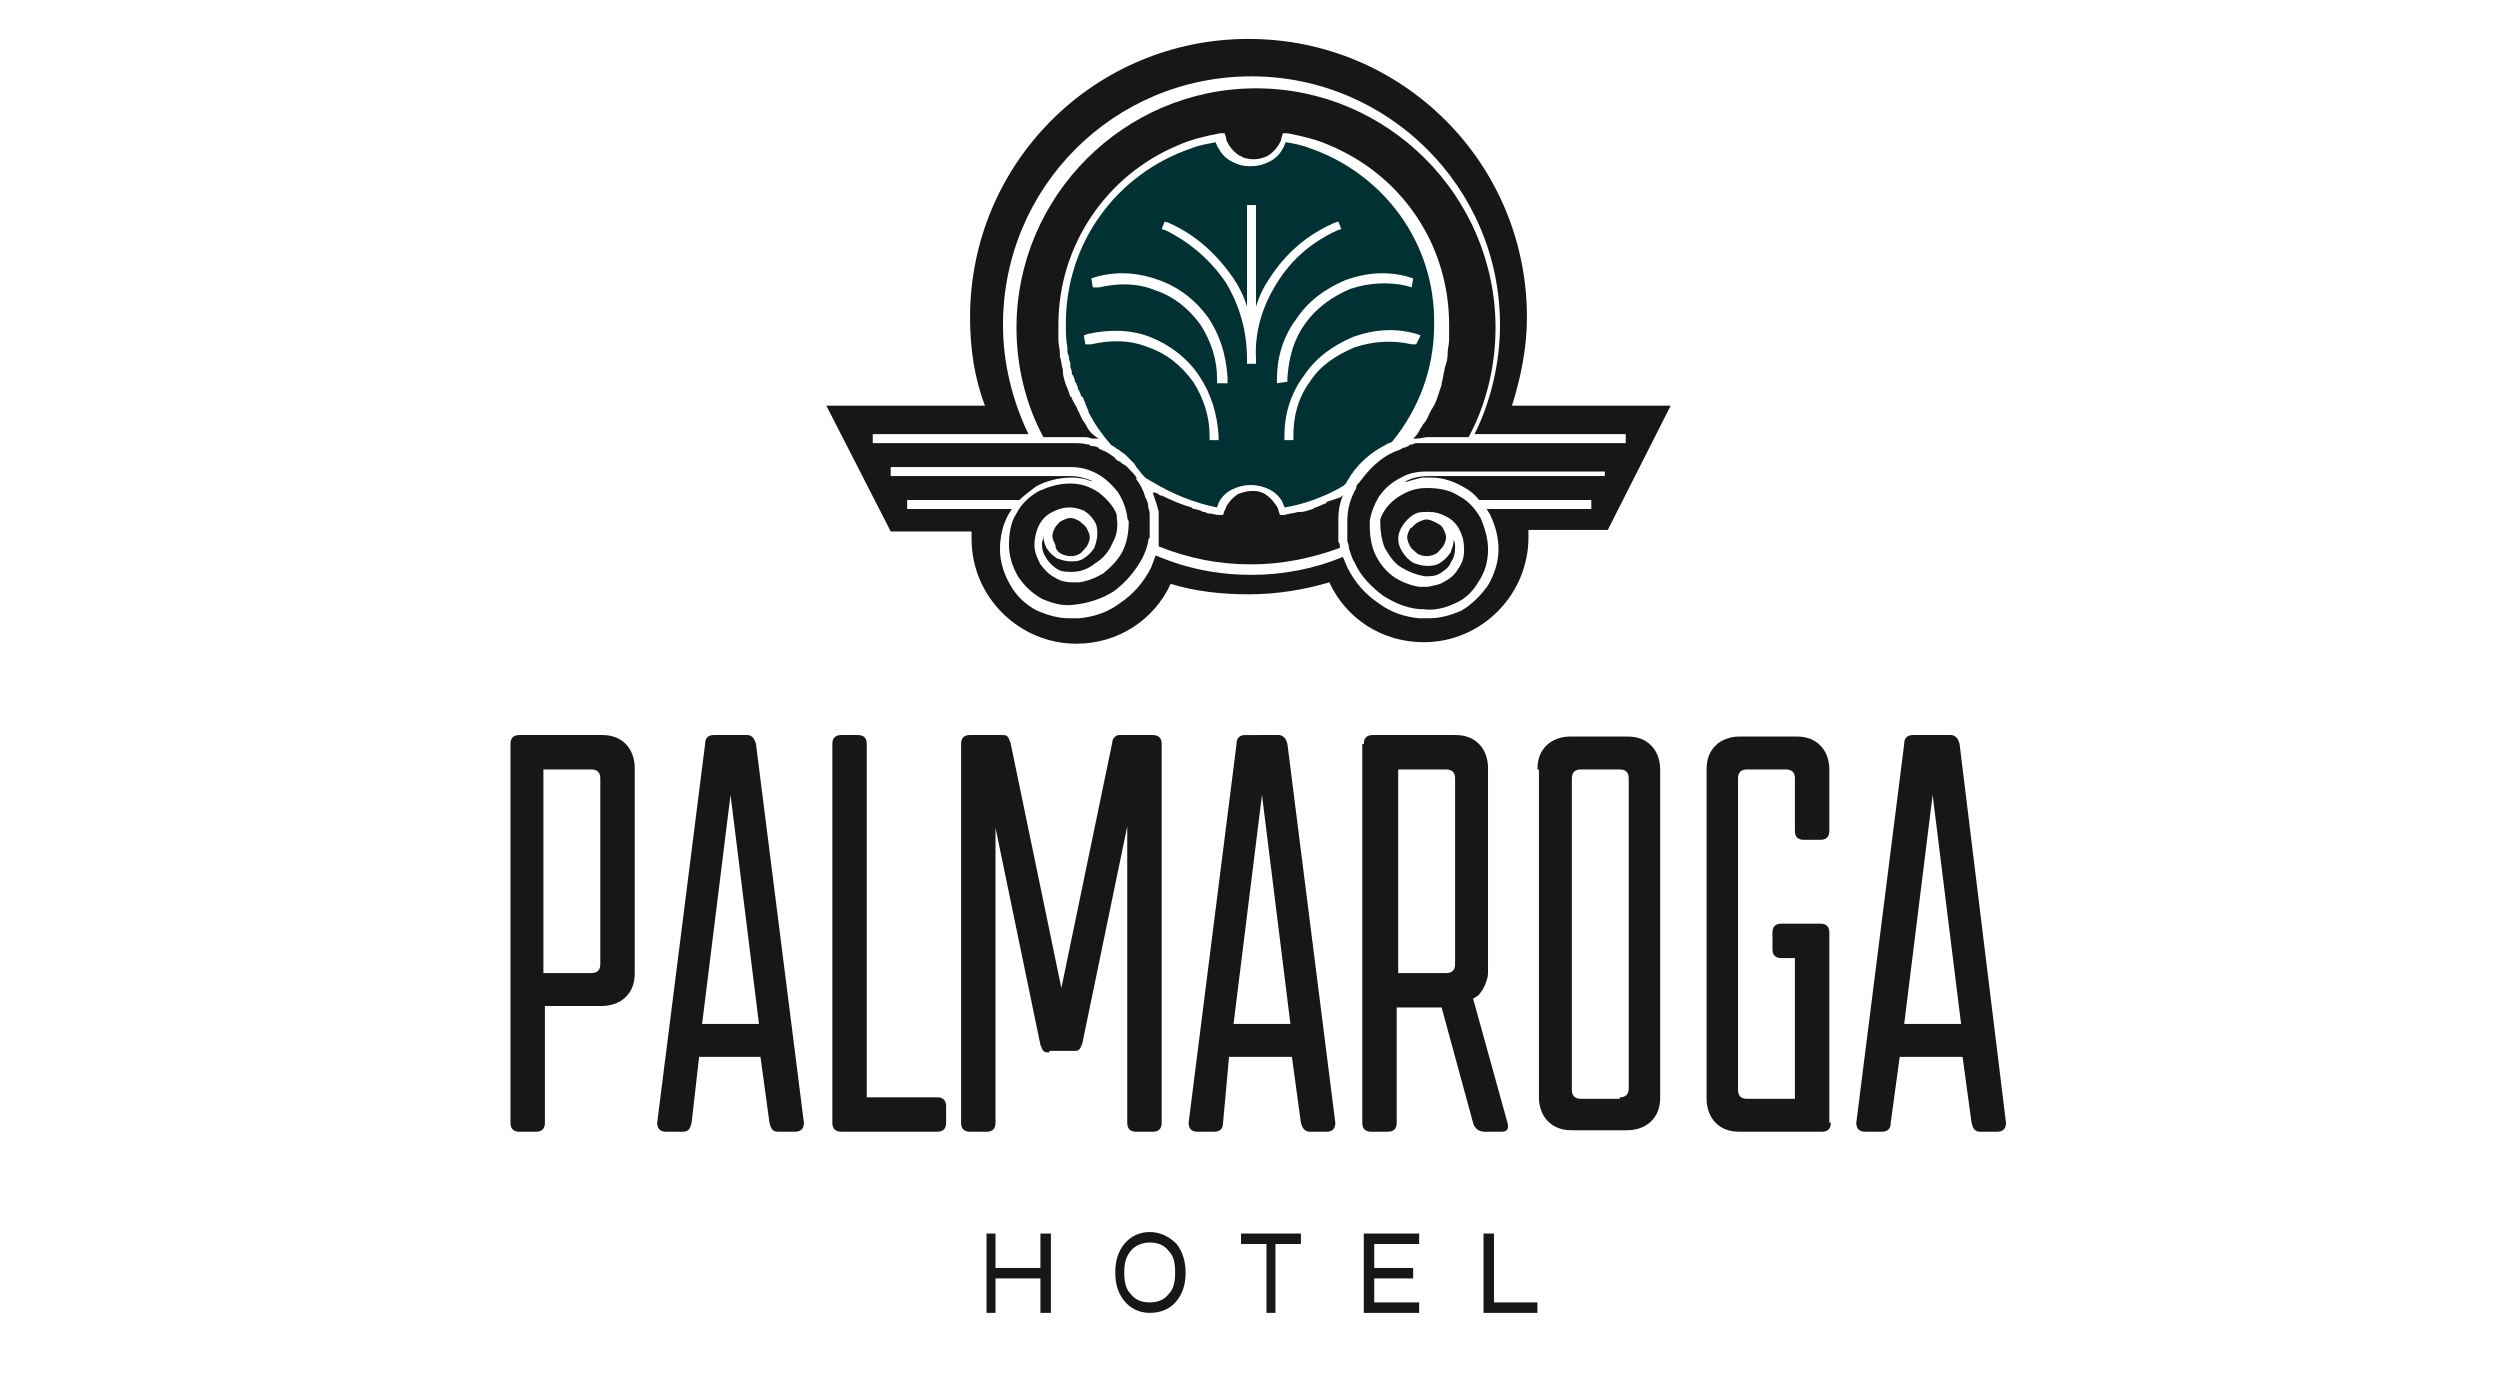 <?xml version="1.0" encoding="utf-8"?>
<!-- Generator: Adobe Illustrator 24.2.1, SVG Export Plug-In . SVG Version: 6.00 Build 0)  -->
<svg version="1.1" id="Layer_1" xmlns="http://www.w3.org/2000/svg" xmlns:xlink="http://www.w3.org/1999/xlink" x="0px" y="0px"
	 viewBox="0 0 167 93" style="enable-background:new 0 0 167 93;" xml:space="preserve">
<style type="text/css">
	.st0{fill:#181717;}
	.st1{fill:#023133;}
</style>
<polygon class="st0" points="69.5,87.7 69.5,85.4 66.5,85.4 66.5,87.7 65.9,87.7 65.9,82.4 66.5,82.4 66.5,84.7 69.5,84.7 
	69.5,82.4 70.2,82.4 70.2,87.7 "/>
<path class="st0" d="M79.2,85c0,0.8-0.2,1.4-0.6,1.9c-0.4,0.5-1,0.8-1.8,0.8c-0.7,0-1.3-0.3-1.7-0.8c-0.4-0.5-0.6-1.1-0.6-1.9
	c0-0.8,0.2-1.4,0.6-1.9c0.4-0.5,1-0.8,1.7-0.8c0.7,0,1.3,0.3,1.8,0.8C79,83.6,79.2,84.3,79.2,85 M78.5,85c0-0.6-0.1-1.1-0.4-1.4
	c-0.3-0.4-0.7-0.6-1.3-0.6c-0.5,0-1,0.2-1.3,0.6c-0.3,0.4-0.4,0.8-0.4,1.4c0,0.6,0.1,1.1,0.4,1.4c0.3,0.4,0.7,0.6,1.3,0.6
	c0.6,0,1-0.2,1.3-0.6C78.4,86.1,78.5,85.6,78.5,85"/>
<polygon class="st0" points="85.2,83.1 85.2,87.7 84.6,87.7 84.6,83.1 82.9,83.1 82.9,82.4 86.9,82.4 86.9,83.1 "/>
<polygon class="st0" points="91.1,87.7 91.1,82.4 94.8,82.4 94.8,83.1 91.8,83.1 91.8,84.7 94.4,84.7 94.4,85.4 91.8,85.4 91.8,87 
	94.8,87 94.8,87.7 "/>
<polygon class="st0" points="99.1,87.7 99.1,82.4 99.8,82.4 99.8,87 102.7,87 102.7,87.7 "/>
<path class="st0" d="M34.1,49.7c0-0.4,0.2-0.6,0.6-0.6h5.5c0.7,0,1.2,0.2,1.6,0.6c0.4,0.4,0.6,1,0.6,1.6V65c0,0.7-0.2,1.2-0.6,1.6
	c-0.4,0.4-1,0.6-1.6,0.6h-3.8V75c0,0.4-0.2,0.6-0.6,0.6h-1.1c-0.4,0-0.6-0.2-0.6-0.6V49.7z M36.3,51.4V65h3.2c0.4,0,0.6-0.2,0.6-0.6
	V52c0-0.4-0.2-0.6-0.6-0.6H36.3z"/>
<path class="st0" d="M49.9,49.1c0.3,0,0.5,0.2,0.6,0.6L53.7,75c0,0.4-0.2,0.6-0.6,0.6H52c-0.4,0-0.5-0.2-0.6-0.6l-0.6-4.4h-4.1
	L46.2,75c-0.1,0.4-0.2,0.6-0.6,0.6h-1.1c-0.4,0-0.6-0.2-0.6-0.6l3.2-25.3c0-0.4,0.2-0.6,0.6-0.6H49.9z M50.7,68.4l-1.9-15.3
	l-1.9,15.3H50.7z"/>
<path class="st0" d="M55.6,49.7c0-0.4,0.2-0.6,0.6-0.6h1.1c0.4,0,0.6,0.2,0.6,0.6v23.6h4.7c0.4,0,0.6,0.2,0.6,0.6V75
	c0,0.4-0.2,0.6-0.6,0.6h-6.4c-0.4,0-0.6-0.2-0.6-0.6V49.7z"/>
<path class="st0" d="M70.1,70.3c-0.2,0-0.3,0-0.4-0.1c-0.1-0.1-0.1-0.2-0.2-0.4l-3-14.5V75c0,0.4-0.2,0.6-0.6,0.6h-1.1
	c-0.4,0-0.6-0.2-0.6-0.6V49.7c0-0.4,0.2-0.6,0.6-0.6h2.1c0.2,0,0.3,0,0.4,0.1c0.1,0.1,0.1,0.2,0.2,0.4l3.4,16.4l3.4-16.4
	c0-0.2,0.1-0.3,0.2-0.4c0.1-0.1,0.2-0.1,0.4-0.1h2.1c0.4,0,0.6,0.2,0.6,0.6V75c0,0.4-0.2,0.6-0.6,0.6h-1.1c-0.4,0-0.6-0.2-0.6-0.6
	V55.2l-3,14.5c-0.1,0.2-0.1,0.3-0.2,0.4c-0.1,0.1-0.2,0.1-0.4,0.1H70.1z"/>
<path class="st0" d="M85.4,49.1c0.3,0,0.5,0.2,0.6,0.6L89.2,75c0,0.4-0.2,0.6-0.6,0.6h-1.1c-0.3,0-0.5-0.2-0.6-0.6l-0.6-4.4h-4.2
	L81.7,75c0,0.4-0.2,0.6-0.6,0.6H80c-0.4,0-0.6-0.2-0.6-0.6l3.2-25.3c0-0.4,0.2-0.6,0.6-0.6H85.4z M86.2,68.4l-1.9-15.3l-1.9,15.3
	H86.2z"/>
<path class="st0" d="M91.1,49.7c0-0.4,0.2-0.6,0.6-0.6h5.5c0.7,0,1.2,0.2,1.6,0.6c0.4,0.4,0.6,1,0.6,1.6V65c0,0.3-0.1,0.5-0.2,0.8
	c-0.1,0.2-0.2,0.4-0.3,0.5c-0.1,0.2-0.3,0.3-0.5,0.4l2.3,8.3c0.1,0.4,0,0.6-0.4,0.6h-1.1c-0.4,0-0.7-0.2-0.8-0.6l-2.1-7.7h-3V75
	c0,0.4-0.2,0.6-0.6,0.6h-1.1c-0.4,0-0.6-0.2-0.6-0.6V49.7z M93.4,51.4V65h3.2c0.4,0,0.6-0.2,0.6-0.6V52c0-0.4-0.2-0.6-0.6-0.6H93.4z
	"/>
<path class="st0" d="M102.7,51.4c0-0.7,0.2-1.2,0.6-1.6c0.4-0.4,1-0.6,1.6-0.6h3.8c0.7,0,1.2,0.2,1.6,0.6c0.4,0.4,0.6,1,0.6,1.6
	v21.9c0,0.7-0.2,1.2-0.6,1.6s-1,0.6-1.6,0.6H105c-0.7,0-1.2-0.2-1.6-0.6c-0.4-0.4-0.6-1-0.6-1.6V51.4z M108.2,73.3
	c0.4,0,0.6-0.2,0.6-0.6V52c0-0.4-0.2-0.6-0.6-0.6h-2.6c-0.4,0-0.6,0.2-0.6,0.6v20.8c0,0.4,0.2,0.6,0.6,0.6H108.2z"/>
<path class="st0" d="M122.3,75c0,0.4-0.2,0.6-0.6,0.6h-5.5c-0.7,0-1.2-0.2-1.6-0.6c-0.4-0.4-0.6-1-0.6-1.6V51.4
	c0-0.7,0.2-1.2,0.6-1.6c0.4-0.4,1-0.6,1.6-0.6h3.8c0.7,0,1.2,0.2,1.6,0.6c0.4,0.4,0.6,1,0.6,1.6v4.1c0,0.4-0.2,0.6-0.6,0.6h-1.1
	c-0.4,0-0.6-0.2-0.6-0.6V52c0-0.4-0.2-0.6-0.6-0.6h-2.6c-0.4,0-0.6,0.2-0.6,0.6v20.8c0,0.4,0.2,0.6,0.6,0.6h3.2v-9.4h-0.9
	c-0.4,0-0.6-0.2-0.6-0.6v-1.1c0-0.4,0.2-0.6,0.6-0.6h2.6c0.4,0,0.6,0.2,0.6,0.6V75z"/>
<path class="st0" d="M130.3,49.1c0.3,0,0.5,0.2,0.6,0.6L134,75c0,0.4-0.2,0.6-0.6,0.6h-1.1c-0.4,0-0.5-0.2-0.6-0.6l-0.6-4.4h-4.2
	l-0.6,4.4c0,0.4-0.2,0.6-0.6,0.6h-1.1c-0.4,0-0.6-0.2-0.6-0.6l3.2-25.3c0-0.4,0.2-0.6,0.6-0.6H130.3z M131,68.4l-1.9-15.3l-1.9,15.3
	H131z"/>
<path class="st0" d="M70.9,37c0.4,0.2,0.9,0.2,1.2,0c0.2-0.1,0.3-0.3,0.5-0.5c0.1-0.2,0.2-0.4,0.2-0.6c0-0.2-0.1-0.4-0.2-0.6
	c-0.1-0.2-0.3-0.3-0.5-0.5c-0.2-0.1-0.4-0.2-0.6-0.2h0c-0.2,0-0.4,0.1-0.6,0.2c-0.2,0.1-0.3,0.3-0.4,0.4c-0.1,0.2-0.2,0.4-0.2,0.6
	c0,0.2,0.1,0.4,0.2,0.6C70.5,36.7,70.7,36.9,70.9,37"/>
<path class="st0" d="M111.6,27.1h-10.6c0.6-1.9,1-3.9,1-5.9c0-10.3-8.3-18.6-18.6-18.6c-10.3,0-18.6,8.3-18.6,18.6
	c0,2.1,0.3,4.1,1,5.9H55.2l4.3,8.4h5.4c0,0.2,0,0.3,0,0.5c0,3.9,3.2,7,7,7c2.8,0,5.2-1.6,6.3-4c1.6,0.5,3.4,0.7,5.2,0.7
	c1.9,0,3.7-0.3,5.4-0.8c1.1,2.4,3.5,4,6.3,4c3.9,0,7-3.2,7-7c0-0.2,0-0.3,0-0.5h5.3L111.6,27.1z M107.3,31.8H95.7
	c-0.1,0-0.2,0-0.3,0c-0.5,0-1,0.1-1.4,0.3c-0.1,0-0.1,0.1-0.1,0.1c0.3-0.1,0.7-0.2,1.1-0.3v0l0.3,0l0.3,0v0c0.7,0,1.4,0.2,2.1,0.6
	c0.4,0.2,0.8,0.5,1.1,0.9h7.5V34h-7c0.1,0.1,0.1,0.2,0.2,0.3c0.4,0.8,0.6,1.6,0.6,2.4c0,0.9-0.3,1.7-0.7,2.4
	c-0.5,0.7-1.1,1.3-1.8,1.7c-0.7,0.3-1.4,0.5-2.1,0.5h-0.1v0l-0.3,0l-0.3,0v0c-1-0.1-1.9-0.4-2.7-1c-0.9-0.6-1.6-1.4-2.1-2.4
	c-0.1-0.2-0.2-0.5-0.3-0.7c-1.9,0.8-4,1.2-6.1,1.2c-2.2,0-4.3-0.4-6.4-1.3c-0.1,0.3-0.2,0.5-0.3,0.8c-0.5,1-1.2,1.8-2.1,2.4
	c-0.8,0.6-1.7,0.9-2.7,1v0l-0.3,0l-0.3,0v0h-0.1c-0.7,0-1.4-0.2-2.1-0.5c-0.8-0.4-1.4-1-1.8-1.7c-0.4-0.7-0.7-1.5-0.7-2.4
	c0-0.9,0.2-1.7,0.6-2.4c0.1-0.1,0.1-0.2,0.2-0.3h-7v-0.6h7.5c0.3-0.3,0.7-0.6,1.1-0.9c0.7-0.4,1.6-0.6,2.4-0.6l0,0v0
	c0.5,0,1,0.1,1.4,0.3c-0.1,0-0.1-0.1-0.1-0.1c-0.5-0.2-0.9-0.3-1.4-0.3c-0.1,0-0.2,0-0.3,0H71H59.5v-0.6h11.7c0.1,0,0.2,0,0.3,0
	c0.6,0,1.1,0.1,1.7,0.4c0.6,0.3,1.1,0.8,1.5,1.3c0.3,0.5,0.5,1,0.6,1.6v0c0,0.1,0,0.2,0.1,0.3c0,0.7-0.1,1.4-0.4,2
	c-0.3,0.6-0.8,1.1-1.3,1.5c-0.5,0.3-1,0.5-1.6,0.6v0l-0.3,0c-0.1,0-0.1,0-0.2,0c-0.4,0-0.8-0.1-1.1-0.3c-0.4-0.2-0.7-0.5-1-0.9
	c-0.2-0.4-0.4-0.8-0.4-1.3c0-0.4,0.1-0.9,0.3-1.3c0.2-0.4,0.5-0.7,0.9-0.9c0.4-0.2,0.7-0.3,1.1-0.3c0,0,0.1,0,0.1,0h0
	c0.3,0,0.6,0.1,0.9,0.2c0.3,0.2,0.5,0.4,0.7,0.7c0.2,0.3,0.2,0.6,0.2,0.9c0,0.3-0.1,0.6-0.2,0.9c-0.2,0.3-0.4,0.5-0.7,0.7
	c-0.3,0.2-0.6,0.2-0.9,0.2c-0.3,0-0.6-0.1-0.9-0.2c-0.3-0.2-0.5-0.4-0.7-0.7c-0.1-0.2-0.2-0.5-0.2-0.8c0,0.2-0.1,0.4-0.1,0.5
	c0,0.4,0.1,0.7,0.3,1c0.2,0.3,0.4,0.5,0.7,0.7c0.3,0.2,0.6,0.2,1,0.2c0.6,0,1.1-0.2,1.6-0.6c0.5-0.3,0.9-0.8,1.1-1.3
	c0.3-0.5,0.4-1.1,0.3-1.7c0-0.1,0-0.1,0-0.2c-0.2-0.6-0.7-1.1-1.2-1.5c-0.6-0.4-1.2-0.6-1.9-0.6c-0.8,0-1.4,0.2-2.1,0.5
	c-0.7,0.4-1.2,0.9-1.5,1.5c-0.4,0.6-0.5,1.4-0.5,2.1c0,0.7,0.2,1.4,0.6,2.1c0.4,0.6,0.9,1.1,1.6,1.5c0.7,0.3,1.4,0.5,2.1,0.4
	c1-0.1,1.9-0.4,2.7-0.9c0.8-0.6,1.4-1.3,1.9-2.2c0.2-0.4,0.3-0.7,0.4-1.1c0-0.1,0-0.2,0.1-0.3c0-0.1,0-0.1,0-0.2c0-0.1,0-0.2,0-0.2
	c0-0.1,0-0.1,0-0.2c0-0.1,0-0.2,0-0.2c0-0.1,0-0.1,0-0.2c0-0.1,0-0.3,0-0.4c0-0.2,0-0.4-0.1-0.6c0,0,0,0,0-0.1
	c0-0.2-0.1-0.4-0.2-0.6c0,0,0,0,0,0c-0.1-0.4-0.3-0.8-0.6-1.2l0-0.1L76,32c-0.2-0.3-0.5-0.6-0.8-0.9C75.1,31.1,75.1,31,75,31
	c-0.1-0.1-0.2-0.2-0.3-0.2c-0.1-0.1-0.2-0.1-0.2-0.2c-0.1-0.1-0.3-0.2-0.4-0.3c-0.1,0-0.1-0.1-0.2-0.1l0,0l0,0c0,0,0,0,0,0
	c-0.1-0.1-0.3-0.1-0.4-0.2c-0.1,0-0.1,0-0.1-0.1c-0.1,0-0.2-0.1-0.4-0.1c-0.1,0-0.2,0-0.2-0.1c0,0-0.1,0-0.1,0
	c-0.4-0.1-0.7-0.1-1.1-0.1H69H58.3V29h10.4c-1.1-2.3-1.7-4.8-1.7-7.3c0-9.2,7.4-16.6,16.6-16.6c9.1,0,16.6,7.4,16.6,16.6
	c0,2.5-0.6,5.1-1.7,7.3h10.1v0.6H98.2h-2.7c-0.2,0-0.4,0-0.6,0c-0.1,0-0.1,0-0.2,0c-0.1,0-0.2,0-0.4,0.1c-0.1,0-0.2,0-0.2,0.1
	c-0.1,0-0.2,0.1-0.3,0.1c-0.1,0-0.2,0.1-0.2,0.1c-0.2,0.1-0.3,0.1-0.5,0.2c-0.9,0.4-1.6,1.1-2.2,1.9c-0.1,0.1-0.1,0.2-0.2,0.2
	c0,0.1-0.1,0.1-0.1,0.2c0,0,0,0.1,0,0.1c-0.4,0.7-0.6,1.4-0.6,2.2c0,0.2,0,0.3,0,0.5c0,0,0,0.1,0,0.1c0,0.1,0,0.2,0,0.3
	c0,0,0,0.1,0,0.1c0,0.1,0,0.2,0,0.3c0,0.1,0.1,0.3,0.1,0.4c0,0,0,0.1,0,0.1c0.1,0.3,0.2,0.7,0.4,1c0.4,0.9,1.1,1.6,1.9,2.2
	c0.8,0.5,1.7,0.9,2.7,0.9c0.7,0.1,1.5-0.1,2.1-0.4c0.7-0.3,1.2-0.8,1.6-1.5c0.4-0.6,0.6-1.3,0.6-2.1c0-0.7-0.2-1.4-0.5-2.1
	c-0.4-0.7-0.9-1.2-1.5-1.5c-0.6-0.4-1.4-0.5-2.1-0.5c-0.7,0-1.3,0.2-1.9,0.6c-0.6,0.4-1,0.9-1.2,1.5c0,0.1,0,0.1,0,0.2
	c0,0.6,0.1,1.2,0.3,1.7c0.3,0.5,0.6,1,1.1,1.3c0.5,0.3,1,0.5,1.6,0.6c0.3,0,0.7,0,1-0.2c0.3-0.2,0.6-0.4,0.7-0.7
	c0.2-0.3,0.3-0.6,0.3-1c0-0.2,0-0.4-0.1-0.5c0,0.3-0.1,0.5-0.2,0.8c-0.2,0.3-0.4,0.5-0.7,0.7c-0.3,0.2-0.6,0.2-0.9,0.2
	c-0.3,0-0.6-0.1-0.9-0.2c-0.3-0.2-0.5-0.4-0.7-0.7c-0.2-0.3-0.3-0.6-0.3-0.9c0-0.3,0.1-0.6,0.3-0.9c0.2-0.3,0.4-0.5,0.7-0.7
	c0.3-0.2,0.6-0.2,0.9-0.2l0,0h0c0.1,0,0.1,0,0.2,0c0.4,0,0.7,0.1,1.1,0.3c0.4,0.2,0.7,0.5,0.9,0.9c0.2,0.4,0.3,0.8,0.3,1.3
	c0,0.5-0.1,0.9-0.4,1.3c-0.2,0.4-0.6,0.7-1,0.9c-0.3,0.2-0.7,0.2-1,0.3v0v0c0,0-0.1,0-0.1,0c-0.1,0-0.1,0-0.2,0l-0.3,0v0
	c-0.6-0.1-1.1-0.3-1.6-0.6c-0.6-0.4-1-0.9-1.3-1.5c-0.3-0.6-0.4-1.3-0.4-2c0-0.1,0-0.2,0-0.3l0,0c0,0,0,0,0,0
	c0.1-0.6,0.3-1.1,0.6-1.6c0.4-0.6,0.9-1,1.5-1.3c0.5-0.3,1.1-0.4,1.7-0.4c0.1,0,0.2,0,0.3,0h0.1h11.5V31.8z"/>
<path class="st0" d="M95.9,34.9c-0.2-0.1-0.4-0.2-0.6-0.2h0c-0.2,0-0.4,0.1-0.6,0.2c-0.2,0.1-0.3,0.3-0.5,0.4
	c-0.1,0.2-0.2,0.4-0.2,0.6c0,0.2,0.1,0.4,0.2,0.6c0.1,0.2,0.3,0.3,0.5,0.5c0.4,0.2,0.8,0.2,1.2,0c0.2-0.1,0.3-0.3,0.5-0.5
	c0.1-0.2,0.2-0.4,0.2-0.6c0-0.2-0.1-0.4-0.2-0.6C96.3,35.1,96.1,35,95.9,34.9"/>
<path class="st0" d="M72.6,28.5c0-0.1-0.1-0.1-0.1-0.2c-0.2-0.2-0.3-0.5-0.4-0.7c0-0.1-0.1-0.1-0.1-0.2c-0.1-0.3-0.3-0.5-0.4-0.8
	c0,0,0-0.1-0.1-0.1c-0.1-0.3-0.2-0.6-0.3-0.8c0,0,0,0,0,0c-0.1-0.3-0.2-0.6-0.2-0.9c0,0,0-0.1,0-0.1c-0.1-0.3-0.1-0.6-0.2-0.9
	c0-0.1,0-0.1,0-0.2c0-0.3-0.1-0.6-0.1-0.9c0,0,0-0.1,0-0.1c0-0.3,0-0.6,0-0.9v0c0-5.3,3.2-10,8-12c0.9-0.4,1.8-0.6,2.8-0.8l0.3,0
	l0.1,0.3c0,0.2,0.1,0.3,0.2,0.5c0.2,0.3,0.4,0.5,0.7,0.7c0.1,0,0.2,0.1,0.2,0.1c0.5,0.2,1.1,0.2,1.7-0.1c0.3-0.2,0.5-0.4,0.7-0.7
	c0.1-0.2,0.2-0.3,0.2-0.5l0.1-0.3l0.3,0c1,0.2,1.9,0.4,2.8,0.8c4.8,2,8,6.6,8,12v0c0,0.3,0,0.6,0,0.9c0,0,0,0.1,0,0.1
	c0,0.3-0.1,0.6-0.1,0.9c0,0,0,0.1,0,0.1c0,0.3-0.1,0.6-0.2,0.9c0,0,0,0.1,0,0.1c-0.1,0.3-0.1,0.6-0.2,0.9c0,0,0,0,0,0.1
	c-0.1,0.3-0.2,0.6-0.3,0.9c0,0,0,0,0,0c-0.1,0.3-0.2,0.5-0.4,0.8c0,0.1-0.1,0.1-0.1,0.2c-0.1,0.2-0.2,0.5-0.4,0.7
	c-0.1,0.1-0.1,0.2-0.2,0.3c-0.1,0.2-0.2,0.4-0.4,0.6c0,0-0.1,0.1-0.1,0.1c0.1,0,0.1,0,0.2,0c0.3,0,0.5-0.1,0.8-0.1
	c0.1,0,0.2,0,0.3,0h0h2.4c1.2-2.2,1.8-4.8,1.8-7.3c0-8.8-7.2-16-16-16c-8.8,0-16,7.2-16,16c0,2.5,0.6,5.1,1.8,7.3h2h0c0,0,0,0,0.1,0
	c0.2,0,0.3,0,0.5,0c0.1,0,0.1,0,0.2,0c0.2,0,0.4,0.1,0.5,0.1c0.1,0,0.1,0,0.2,0c0.1,0,0.1,0,0.2,0c0,0,0,0,0,0
	C72.9,29,72.7,28.7,72.6,28.5"/>
<path class="st0" d="M88.7,33.5c0,0-0.1,0-0.1,0.1c-0.2,0.1-0.5,0.2-0.7,0.3c-0.1,0-0.1,0-0.2,0.1c-0.3,0.1-0.6,0.2-0.8,0.2
	c-0.1,0-0.1,0-0.2,0c-0.3,0.1-0.6,0.1-0.9,0.2l-0.3,0l-0.1-0.3c0-0.1-0.1-0.3-0.2-0.4c-0.2-0.3-0.4-0.5-0.7-0.7
	c-0.2-0.1-0.4-0.2-0.7-0.2c-0.1,0-0.2,0-0.2,0c-0.3,0-0.6,0.1-0.9,0.2c-0.3,0.2-0.5,0.4-0.7,0.7c-0.1,0.1-0.1,0.3-0.2,0.4l-0.1,0.3
	l-0.3,0c-0.2,0-0.4-0.1-0.6-0.1c-0.1,0-0.2,0-0.3-0.1c-0.1,0-0.2,0-0.3-0.1c-0.1,0-0.3-0.1-0.4-0.1c-0.1,0-0.1,0-0.2-0.1
	c-0.7-0.2-1.4-0.5-2-0.8c0,0-0.1,0-0.1,0c-0.1-0.1-0.3-0.2-0.4-0.2c0,0,0,0-0.1,0c0.1,0.3,0.2,0.6,0.3,0.9c0,0,0,0,0,0
	c0,0.1,0.1,0.3,0.1,0.4c0,0,0,0,0,0.1c0,0.1,0,0.3,0,0.5c0,0.1,0,0.3,0,0.4c0,0,0,0.1,0,0.1c0,0.1,0,0.2,0,0.3c0,0,0,0.1,0,0.1
	c0,0.1,0,0.2,0,0.3c0,0,0,0.1,0,0.1c0,0.1,0,0.2,0,0.3c0,0,0,0,0,0.1c2,0.8,4,1.2,6.2,1.2c2,0,4-0.4,5.9-1.1c0,0,0-0.1,0-0.1
	c0-0.1,0-0.2-0.1-0.3c0,0,0-0.1,0-0.1c0-0.1,0-0.2,0-0.4c0,0,0-0.1,0-0.1c0-0.1,0-0.2,0-0.4v-0.1c0-0.2,0-0.3,0-0.4
	c0-0.6,0.1-1.1,0.3-1.6c0,0-0.1,0-0.1,0.1C89.3,33.3,89,33.4,88.7,33.5"/>
<path class="st1" d="M87.5,9.9c-0.5-0.2-1-0.3-1.6-0.4c-0.1,0.1-0.1,0.3-0.2,0.4c-0.2,0.4-0.5,0.7-0.9,0.9c-0.4,0.2-0.8,0.3-1.2,0.3
	c0,0-0.1,0-0.2,0c-0.4,0-0.7-0.1-1.1-0.3c-0.4-0.2-0.7-0.5-0.9-0.9c-0.1-0.1-0.1-0.2-0.2-0.4c-0.5,0.1-1.1,0.2-1.6,0.4
	c-5,1.7-8.4,6.3-8.4,11.7c0,0.6,0,1.1,0.1,1.6c0,0,0,0,0,0.1c0,0.2,0,0.3,0.1,0.5c0,0.1,0,0.1,0,0.1c0,0.1,0.1,0.3,0.1,0.4
	c0,0.1,0,0.1,0,0.2c0,0.1,0.1,0.2,0.1,0.4c0,0.1,0,0.1,0.1,0.2c0,0.1,0.1,0.2,0.1,0.3c0,0.1,0,0.1,0.1,0.2c0,0.1,0.1,0.2,0.1,0.3
	c0,0.1,0,0.1,0.1,0.2c0,0.1,0.1,0.2,0.1,0.3c0,0,0,0.1,0.1,0.1c0.1,0.1,0.1,0.3,0.2,0.4c0,0,0,0.1,0,0.1c0.1,0.1,0.1,0.3,0.2,0.4
	c0,0,0,0,0,0.1c0.4,0.8,0.9,1.5,1.5,2.2c0.1,0.1,0.2,0.1,0.3,0.2c0.1,0.1,0.2,0.1,0.3,0.2c0.1,0.1,0.3,0.2,0.4,0.3
	c0.1,0.1,0.1,0.1,0.2,0.2c0.1,0.1,0.3,0.3,0.4,0.4c0,0.1,0.1,0.1,0.1,0.2c0.2,0.2,0.3,0.4,0.5,0.6l0.1,0.1c0.1,0.1,0.2,0.1,0.3,0.2
	c0.1,0,0.1,0.1,0.2,0.1c1.3,0.8,2.8,1.4,4.3,1.7c0-0.1,0.1-0.2,0.1-0.3c0.2-0.4,0.5-0.7,0.9-0.9c0.8-0.4,1.7-0.4,2.5,0
	c0.4,0.2,0.7,0.5,0.9,0.9c0,0.1,0.1,0.2,0.1,0.3c1.3-0.2,2.6-0.7,3.7-1.3c0,0,0,0,0,0c0.1-0.1,0.2-0.1,0.3-0.2c0,0,0.1-0.1,0.1-0.1
	c0.1-0.2,0.2-0.3,0.3-0.5c0.6-0.9,1.4-1.6,2.4-2.1c0.1-0.1,0.3-0.1,0.4-0.2c1.8-2.2,2.8-4.9,2.8-7.8C95.9,16.2,92.4,11.6,87.5,9.9
	 M80.8,29.4v-0.3c0-1.3-0.4-2.5-1.1-3.6c-0.8-1.1-1.8-1.9-3-2.3c-1.2-0.5-2.5-0.5-3.8-0.2L72.5,23l-0.1-0.6l0.3-0.1
	c1.4-0.3,2.8-0.3,4.1,0.2c1.3,0.5,2.5,1.4,3.3,2.6c0.8,1.2,1.2,2.5,1.3,4l0,0.3L80.8,29.4z M81.9,25.6h-0.6v-0.3
	c0-1.3-0.4-2.5-1.1-3.6c-0.8-1.1-1.8-1.9-3-2.3c-1.2-0.5-2.5-0.5-3.8-0.2L73,19.2l-0.1-0.6l0.3-0.1c1.4-0.4,2.8-0.3,4.2,0.2
	c1.4,0.5,2.5,1.4,3.3,2.5c0.8,1.2,1.2,2.5,1.3,4V25.6z M83.9,24.3L83.9,24.3L83.9,24.3L83.9,24.3L83.9,24.3l-0.2,0l-0.4,0v0h0v0h0
	l0-0.3c0-1.9-0.5-3.6-1.4-5.1c-1-1.5-2.4-2.7-4-3.5l-0.3-0.1l0.2-0.5l0.3,0.1c1.8,0.8,3.2,2.1,4.3,3.7c0.4,0.6,0.7,1.2,0.9,1.9v-6.8
	h0.6v6.8c0.2-0.7,0.5-1.3,0.9-1.9c1.1-1.7,2.5-2.9,4.3-3.7l0.3-0.1l0.2,0.5l-0.3,0.1c-1.7,0.8-3,1.9-4,3.5c-1,1.6-1.5,3.3-1.4,5.1
	L83.9,24.3z M85.3,25.6v-0.3c0-1.4,0.4-2.8,1.3-4c0.8-1.2,1.9-2,3.3-2.6c1.4-0.5,2.8-0.6,4.2-0.2l0.3,0.1l-0.1,0.6l-0.3-0.1
	c-1.3-0.3-2.6-0.2-3.8,0.2c-1.2,0.5-2.3,1.3-3,2.3c-0.8,1.1-1.1,2.3-1.2,3.6v0.3L85.3,25.6z M94.3,23c-1.3-0.3-2.6-0.2-3.8,0.2
	c-1.2,0.5-2.3,1.2-3,2.3c-0.8,1.1-1.1,2.3-1.1,3.6v0.3l-0.6,0l0-0.3c0-1.4,0.4-2.8,1.3-4c0.8-1.2,1.9-2,3.3-2.6
	c1.4-0.5,2.8-0.6,4.2-0.2l0.3,0.1L94.6,23L94.3,23z"/>
</svg>
